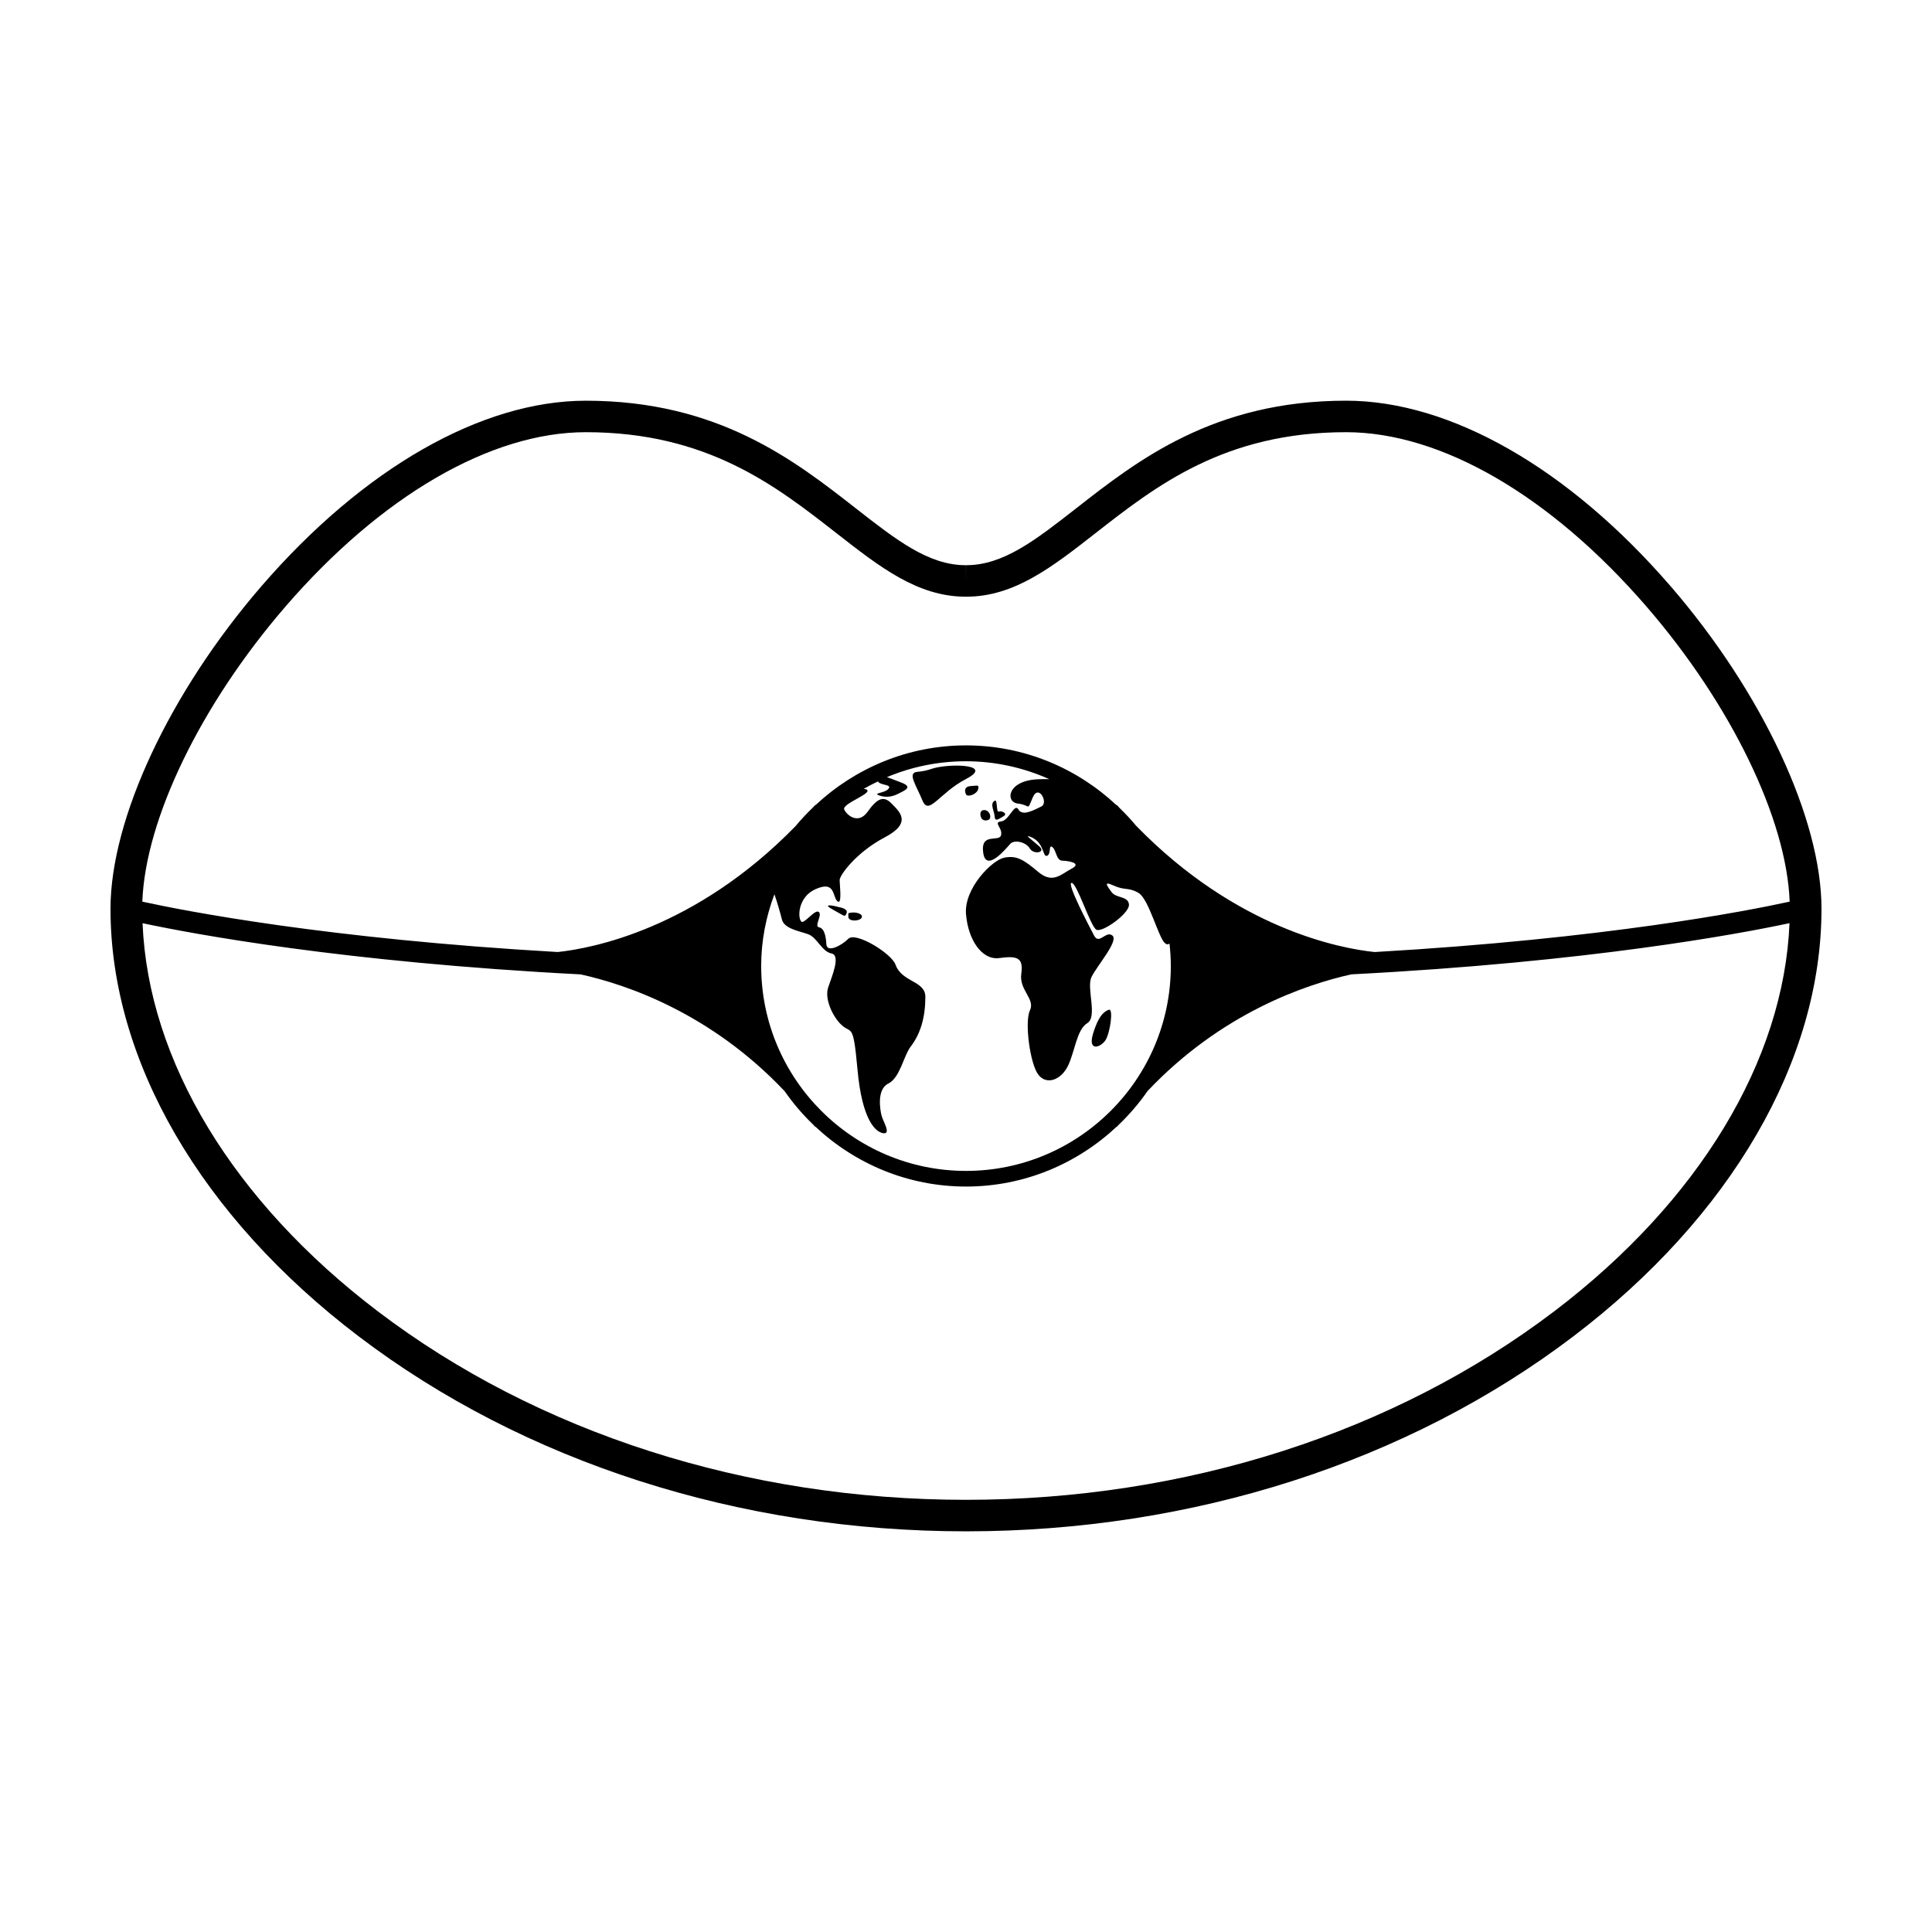<?xml version="1.0" encoding="UTF-8"?>
<!-- Uploaded to: ICON Repo, www.iconrepo.com, Generator: ICON Repo Mixer Tools -->
<svg fill="#000000" width="800px" height="800px" version="1.1" viewBox="144 144 512 512" xmlns="http://www.w3.org/2000/svg">
 <g>
  <path d="m586.71 299.34c-27.004-31.234-58.336-49.152-85.977-49.152-35.047 0-55.262 15.801-71.504 28.5-10.793 8.434-19.316 15.094-29.164 15.094h-0.055l-0.012 4.18-0.012-4.176h-0.055c-9.848 0-18.375-6.66-29.164-15.098-16.242-12.695-36.461-28.496-71.504-28.496-27.641 0-58.977 17.914-85.977 49.152-24.301 28.105-40 61.664-40.004 85.484-0.004 40.246 23.961 81.543 65.758 113.31 43.836 33.324 101 51.68 160.96 51.68 59.957 0 117.12-18.355 160.96-51.676 41.789-31.773 65.762-73.078 65.754-113.32-0.004-23.82-15.707-57.375-40-85.488zm-367.11 5.461c25.418-29.402 54.445-46.266 79.656-46.266 32.168 0 50.336 14.199 66.367 26.727 11.578 9.047 21.578 16.867 34.305 16.867h0.055 0.02 0.055c12.727 0 22.73-7.82 34.305-16.867 16.031-12.531 34.199-26.727 66.367-26.727 25.211 0 54.246 16.863 79.656 46.266 22.418 25.938 37.09 56.32 37.891 78.141-11.203 2.457-48.871 9.844-109.99 13.359-8.934-0.926-36.547-6.031-63.242-33.508-1.355-1.637-2.816-3.18-4.336-4.66-0.258-0.293-0.52-0.539-0.777-0.832l-0.07 0.059c-10.453-9.785-24.449-15.824-39.863-15.824-15.418 0-29.414 6.047-39.871 15.828l-0.059-0.051c-0.215 0.246-0.438 0.453-0.656 0.699-1.613 1.559-3.152 3.184-4.578 4.914-26.551 27.258-53.984 32.414-63.027 33.371-61.152-3.5-98.875-10.895-110.09-13.352 0.801-21.82 15.469-52.203 37.891-78.145zm126.12 95.203c0-6.699 1.281-13.09 3.508-19.02 0.781 2.223 1.629 5.223 1.988 6.691 0.609 2.43 4.492 3.039 6.922 3.891s3.641 4.613 6.195 5.106c2.551 0.484 0.121 6.074-0.852 8.988-0.973 2.918 0.957 7.262 3.16 9.598 3.019 3.203 3.402-1.094 4.613 12.27 1.215 13.359 4.805 16.547 6.871 16.785 2.066 0.242-0.07-3.059-0.492-4.644-0.352-1.328-1.402-6.918 1.758-8.5 3.16-1.578 4.027-7.297 5.949-9.805 2.68-3.492 3.875-7.879 3.891-13.156 0.012-4.352-6.211-3.82-7.914-8.57-1.066-2.984-10.551-8.801-12.496-6.856-1.945 1.945-5.707 3.762-5.828 1.457-0.121-2.309-0.609-4.254-1.945-4.492-1.336-0.242 0.852-3.16 0-4.012-0.852-0.852-2.918 1.945-4.254 2.551-1.336 0.609-2.066-6.195 3.281-8.625 5.344-2.43 4.492 1.945 5.828 3.16s0.609-4.254 0.609-5.586c0-1.336 4.492-7.41 11.906-11.297 7.41-3.891 4.012-6.801 1.824-9.027s-3.891-1.176-6.328 2.227c-2.445 3.402-5.457 0.973-6.184-0.609-0.727-1.582 8.016-4.375 5.828-5.344-0.195-0.086-0.457-0.082-0.691-0.117 1.23-0.711 2.488-1.367 3.777-1.98 0.742 1.094 3.707 0.742 2.867 1.879-0.973 1.316-4.613 1.145-2.309 1.898 2.309 0.75 4.207-0.18 4.984-0.586 1.594-0.828 3.891-1.703 0.609-2.918-1.391-0.516-2.684-1.062-3.758-1.41 6.449-2.711 13.527-4.211 20.949-4.211 7.871 0 15.336 1.723 22.094 4.746-0.922-0.023-1.93-0.023-3.082 0.031-8.141 0.363-8.625 6.074-5.223 6.438s2.309 2.188 3.891-1.578c1.578-3.762 4.254 1.402 2.309 2.336-1.945 0.941-5.004 2.695-6.074 0.816-1.066-1.879-2.43 2.918-4.613 3.16-2.188 0.242 0.488 1.703 0 3.641-0.484 1.945-5.465-0.852-4.734 4.613 0.73 5.465 6.074-1.094 7.168-2.309s4.18-0.488 5.188 1.215c1.008 1.703 4.289 1.094 2.59-0.484-1.703-1.578-4.176-3.246-2.59-2.672 3.926 1.41 3.316 5.465 4.527 5.106 1.215-0.363 0.363-3.16 1.457-2.309s0.973 3.562 2.672 3.602c1.703 0.039 5.223 0.648 2.43 2.106-2.797 1.457-4.984 4.133-8.867 0.852-3.891-3.281-5.738-4.402-8.988-3.762s-10.688 8.141-10.141 14.941c0.543 6.801 4.188 12.27 8.805 11.664 4.613-0.609 6.473-0.242 5.848 4.133s3.75 6.68 2.293 9.719c-1.457 3.039 0 14.09 2.188 17.008 2.188 2.918 6.074 1.457 7.894-2.309 1.824-3.762 2.309-9.598 5.106-11.297 2.797-1.703-0.242-9.234 1.094-12.148 1.336-2.918 7.289-9.598 5.586-11.055s-3.523 2.551-4.863 0c-1.336-2.551-7.41-14.09-5.949-13.969 1.457 0.121 4.984 11.578 6.559 12.41 1.578 0.832 8.867-4.394 8.625-6.699-0.242-2.309-3.402-1.578-4.613-3.281-1.215-1.703-2.309-3.039 0.609-1.703 2.918 1.336 3.891 0.363 6.559 1.945 2.672 1.578 5.223 11.664 6.922 13.238 0.508 0.473 0.926 0.465 1.266 0.141 0.215 1.969 0.348 3.965 0.348 5.996 0 29.926-24.348 54.277-54.277 54.277s-54.277-24.367-54.277-54.293zm210.18 91.492c-42.395 32.223-97.766 49.973-155.9 49.973-58.141 0-113.51-17.75-155.9-49.973-38.359-29.156-60.844-66.43-62.32-102.84 13.312 2.84 53.055 10.312 116.09 13.566 12.262 2.699 34.543 10.289 54.074 30.961 2.258 3.254 4.84 6.258 7.699 8.988 0.109 0.145 0.23 0.273 0.348 0.422l0.066-0.051c10.465 9.836 24.5 15.906 39.957 15.906 15.469 0 29.504-6.082 39.973-15.922l0.059 0.047c0.102-0.133 0.207-0.242 0.309-0.379 2.875-2.75 5.492-5.777 7.766-9.062 19.48-20.598 41.742-28.203 54.008-30.918 63.043-3.254 102.8-10.727 116.11-13.566-1.496 36.418-23.98 73.695-62.332 102.85z"/>
  <path d="m391.92 347.46c-1.215 0.273-2.188 0.852-4.863 1.094-2.672 0.242-0.289 3.473 1.414 7.602 1.703 4.133 4.418-2.016 11.527-5.707 7.109-3.691-2.848-4.156-8.078-2.988z"/>
  <path d="m366.29 384.39c-1.703-0.488-4.613-0.973-1.457 0.73 3.16 1.703 3.039 2.066 3.523 0.852 0.488-1.219-2.066-1.582-2.066-1.582z"/>
  <path d="m436.99 419.62c1.215-1.945 2.144-8.504 0.852-8.016-0.973 0.363-2.551 1.094-4.133 6.195-1.582 5.102 2.066 3.762 3.281 1.82z"/>
  <path d="m409.9 360.34c1.336-0.73-0.484-1.578-1.215-1.266-0.73 0.312-0.266-3.391-1.094-2.867-1.336 0.852-0.121 2.551 0 4.133 0.121 1.574 0.973 0.723 2.309 0z"/>
  <path d="m368.95 385.97s-0.238-0.121-0.117 1.094c0.117 1.215 3.039 1.094 3.523 0.121 0.484-0.969-1.578-1.699-3.406-1.215z"/>
  <path d="m406.01 361.23c0.852-0.441 0.363-2.352-0.973-2.539 0 0-1.34-0.25-1.215 1.27 0.121 1.465 1.336 1.711 2.188 1.27z"/>
  <path d="m403.22 353.16c0.363-1.344-0.367-0.91-1.945-0.84-1.734 0.074-1.703 1.336-1.273 2.188 0.426 0.848 2.852-0.004 3.219-1.348z"/>
 </g>
</svg>